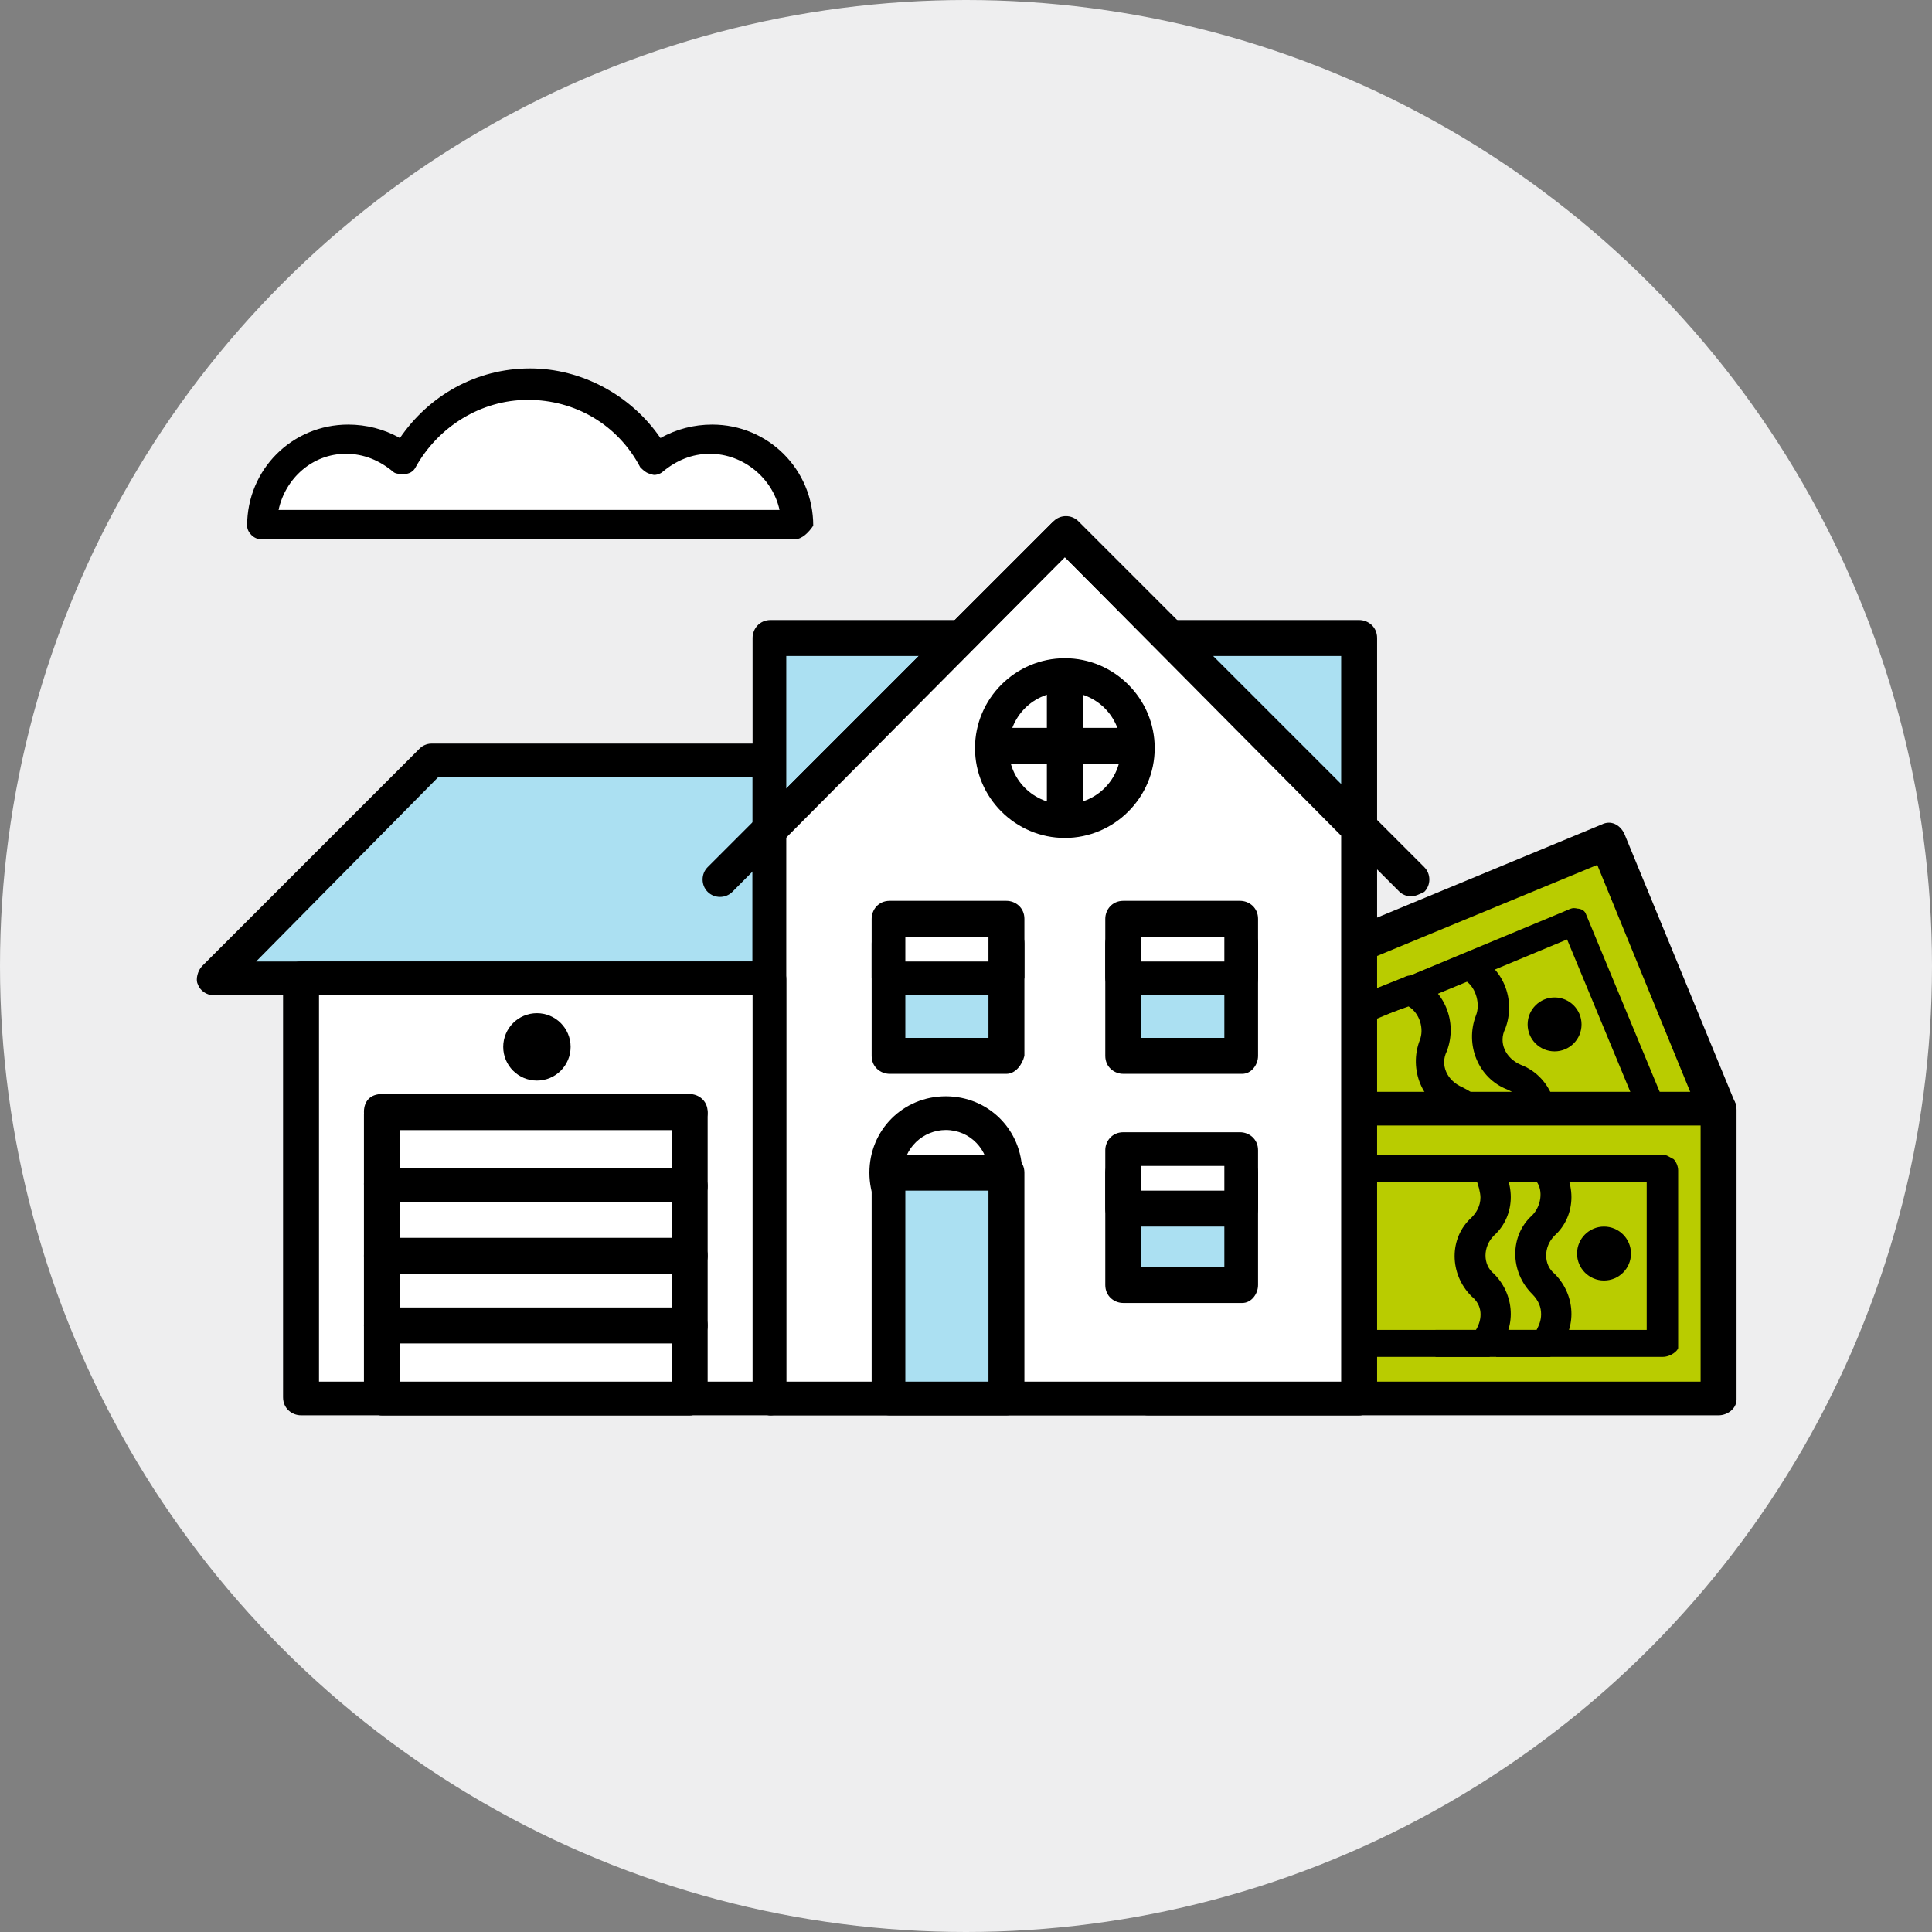 <?xml version="1.0" encoding="utf-8"?>
<!-- Generator: Adobe Illustrator 23.1.0, SVG Export Plug-In . SVG Version: 6.00 Build 0)  -->
<svg version="1.1" id="Layer_1" xmlns="http://www.w3.org/2000/svg" xmlns:xlink="http://www.w3.org/1999/xlink" x="0px" y="0px"
	 viewBox="0 0 86 86" style="enable-background:new 0 0 86 86;" xml:space="preserve">
<rect x="0" y="0" width="86" height="86" fill="#808080" stroke="none"/>
<style type="text/css">
	.st0{display:none;}
	.st1{display:inline;}
	.st2{fill:#AABB38;}
	.st3{fill:none;}
	.st4{fill:#406176;}
	.st5{display:inline;fill:#DC8634;}
	.st6{fill:#88AFC0;}
	.st7{display:inline;fill:#27404E;}
	.st8{fill:#FFFFFF;}
	.st9{fill:#DC8634;}
	.st10{fill:#EEB22C;}
	.st11{fill:#EEEEEF;}
	.st12{fill:#B9CC00;}
	.st13{fill:none;stroke:#000000;stroke-width:1.282;stroke-linecap:round;stroke-linejoin:round;stroke-miterlimit:10;}
	.st14{fill:#ABE0F2;}
</style>
<g id="White_BCK" class="st0">
</g>
<g id="House_copy" class="st0">
	<g class="st1">
		<g>
			<path class="st2" d="M70.4,41.6c-4,0-7.3-3.3-7.3-7.3s3.3-7.3,7.3-7.3s7.3,3.3,7.3,7.3S74.4,41.6,70.4,41.6z M70.4,29.8
				c-2.5,0-4.5,2-4.5,4.5s2,4.5,4.5,4.5s4.5-2,4.5-4.5S72.9,29.8,70.4,29.8z"/>
		</g>
		<g>
			<line class="st3" x1="70.4" y1="29.6" x2="70.4" y2="39.1"/>
			<path class="st2" d="M70.4,40.5c-0.8,0-1.4-0.6-1.4-1.4v-9.6c0-0.8,0.6-1.4,1.4-1.4s1.4,0.6,1.4,1.4v9.6
				C71.8,39.9,71.2,40.5,70.4,40.5z"/>
		</g>
		<g>
			<line class="st3" x1="75.2" y1="34.3" x2="65.6" y2="34.3"/>
			<path class="st2" d="M75.2,35.7h-9.6c-0.8,0-1.4-0.6-1.4-1.4c0-0.8,0.6-1.4,1.4-1.4h9.6c0.8,0,1.4,0.6,1.4,1.4
				C76.6,35.1,76,35.7,75.2,35.7z"/>
		</g>
	</g>
	<g class="st1">
		<path class="st4" d="M99.3,44l-3.7-3.7V25.5c0-0.8-0.6-1.4-1.4-1.4H79.4l-8-8c-0.5-0.5-1.5-0.5-2,0l-8,8H46.6
			c-0.8,0-1.4,0.6-1.4,1.4V34H19.3c-0.4,0-0.7,0.1-1,0.4L0.7,52c-0.4,0.4-0.5,1-0.3,1.5s0.7,0.9,1.3,0.9h5.7v32.5
			c0,0.8,0.6,1.4,1.4,1.4h6.5h24.8h6.5l0,0h9.5h9.5h28.6c0.2,0,0.4,0,0.5-0.1c0.3-0.1,0.5-0.3,0.6-0.5c0.2-0.2,0.2-0.5,0.2-0.8l0,0
			V44.2l1.7,1.7c0.3,0.3,0.6,0.4,1,0.4s0.7-0.1,1-0.4C99.8,45.4,99.8,44.5,99.3,44z M92.8,26.9v10.6L82.2,26.9H92.8z M58.6,26.9
			L48,37.5V26.9H58.6z M19.9,36.8h25.4v3.5L41.5,44c-0.5,0.5-0.5,1.4,0,2c0.5,0.5,1.4,0.5,2,0l1.7-1.7v7.4H8.8H5L19.9,36.8z
			 M10.2,54.4h35v31.1h-3.7V63.9c0-0.8-0.6-1.4-1.4-1.4H15.3c-0.8,0-1.4,0.6-1.4,1.4v21.6h-3.7L10.2,54.4z M16.7,74v-3h22v3H16.7z
			 M16.7,76.8h22v3h-22V76.8z M38.7,65.3v3h-22v-3H38.7z M16.7,85.5v-3h22v3H16.7z M57.5,70h6.7v15.5h-6.7L57.5,70z M92.8,85.5H67
			V68.6l0,0c0-3.4-2.8-6.2-6.2-6.2c-3.4,0-6.2,2.8-6.2,6.2v16.9H48V41.4L70.4,19l22.4,22.4V85.5z"/>
		<path class="st4" d="M75.2,79.2h9.5c0.8,0,1.4-0.6,1.4-1.4v-6.2v-2.9v-1.9c0-0.8-0.6-1.4-1.4-1.4h-9.5c-0.8,0-1.4,0.6-1.4,1.4v1.9
			v2.9v6.2C73.8,78.6,74.4,79.2,75.2,79.2z M76.6,76.4V73h6.7v3.4H76.6z"/>
		<path class="st4" d="M75.2,60.6h9.5c0.8,0,1.4-0.6,1.4-1.4V53v-2.9v-1.9c0-0.8-0.6-1.4-1.4-1.4h-9.5c-0.8,0-1.4,0.6-1.4,1.4v1.9
			V53v6.2C73.8,60,74.4,60.6,75.2,60.6z M76.6,57.8v-3.4h6.7v3.4H76.6z"/>
		<path class="st4" d="M65.6,46.8h-9.5c-0.8,0-1.4,0.6-1.4,1.4v1.9V53v6.2c0,0.8,0.6,1.4,1.4,1.4h9.5c0.8,0,1.4-0.6,1.4-1.4V53v-2.9
			v-1.9C67,47.4,66.4,46.8,65.6,46.8z M57.5,57.8v-3.4h6.7v3.4H57.5z"/>
		<circle class="st4" cx="27.7" cy="58.4" r="2.7"/>
	</g>
</g>
<g id="People_copy" class="st0">
	<path class="st5" d="M90.2,87.9H8.9c-0.6,0-1.1-0.3-1.4-0.8c-0.2-0.5-0.2-1.1,0.2-1.5C14.6,78,31,73.2,49.5,73.2S84.4,78,91.3,85.5
		c0.4,0.4,0.5,1,0.2,1.5C91.3,87.6,90.8,87.9,90.2,87.9z"/>
	<g class="st1">
		<path class="st4" d="M35.6,32.3L35.6,32.3L35.6,32.3L35.6,32.3z"/>
		<path class="st4" d="M66.1,32.3L66.1,32.3L66.1,32.3L66.1,32.3z"/>
		<path class="st4" d="M99.5,45.7c0.5-2.3-0.2-4.5-1.7-6c-0.5-0.7-1.3-1.2-2-1.4l0,0c-0.9-0.4-1.8-0.6-2.8-0.6l0,0
			c-2.5,0-4.9,1.4-6,3.6c-0.7,1.4-0.9,3.1-0.5,4.6l0,0c-0.4,0-0.8,0.1-1.1,0.2l-6.7,2.1l-4.4-12c-0.5-1.3-1.6-2.3-2.9-2.6
			c1.9-1.3,3.2-3.3,3.4-5.7c0.5-4.4-2.8-8.4-7.2-8.8c-0.3,0-0.5,0-0.8,0c-4.1,0-7.6,3.2-8.1,7.3c-0.2,2.4,0.6,4.7,2.1,6.3
			c-1,0.1-2,0.6-2.7,1.4l-7.2,8.2l-7.2-8.2C43,33.3,42,32.9,41,32.7c1.5-1.6,2.4-3.9,2.1-6.3c-0.4-4.1-4-7.3-8.1-7.3l0,0
			c-0.3,0-0.5,0-0.8,0c-2.1,0.2-4.1,1.3-5.4,3c-1.4,1.7-2,3.8-1.8,5.9c0.2,2.4,1.5,4.4,3.4,5.7c-1.1,0.3-2.1,1.1-2.6,2.1l0,0l0,0
			l-6.1,12.6l-6.4-1.8c-0.1,0-0.3-0.1-0.5-0.1c-0.3-0.1-0.7-0.1-1.1-0.1c-0.1,0-0.3,0-0.4,0c0.5-1.5,0.4-3-0.1-4.4
			c-0.6-1.4-1.5-2.6-2.8-3.4c-0.7-0.4-1.4-0.7-2.2-0.8c-1.2-0.2-2.6,0.1-3.7,0.6c-3,1.2-4.6,4.1-4,7.3c0.5,2.4,2,4.2,4.1,5v0.1
			c-0.3,0.4-0.5,0.9-0.6,1.5L1.7,63.5c-0.2,1.1,0.1,2.3,0.8,3.2C3.2,67.5,4.4,68,5.6,68c1.7,0,3.1-1,3.6-2.6l5.5,12
			c0.3,0.6,0.7,1.1,1.2,1.5C12.1,80.8,9,83,6.8,85.5c-0.4,0.5-0.5,1.1-0.2,1.6C6.8,87.6,7.4,88,8,88h83.4c0.6,0,1.1-0.4,1.4-0.9
			c0.2-0.5,0.2-1.2-0.2-1.6c-2.1-2.4-5.1-4.6-8.8-6.5c0.6-0.4,1.1-0.9,1.4-1.6l5.5-12c0.5,1.5,2,2.6,3.6,2.6c1.2,0,2.3-0.5,3.1-1.4
			c0.7-0.9,1-2,0.8-3.2L96,52.2l-0.1-0.4l-0.1-0.2c-0.1-0.3-0.3-0.6-0.5-0.9C97.3,49.9,98.9,48.1,99.5,45.7z M61.4,26.5
			c0.3-2.7,2.6-4.8,5.3-4.8c0.2,0,0.3,0,0.5,0c2.9,0.3,5,2.9,4.7,5.8c-0.3,2.7-2.6,4.8-5.3,4.8c-0.2,0-0.3,0-0.5,0
			c0.4,0,0.8,0.1,0.8,0.1s-0.2,0-0.8-0.1c-0.6-0.1-0.8-0.1-0.8-0.1s0.4,0,0.8,0.1C63.2,32,61.1,29.3,61.4,26.5z M29.8,27.6
			c-0.3-2.9,1.9-5.5,4.7-5.8c0.2,0,0.3,0,0.5,0c2.7,0,5,2.1,5.3,4.8c0.3,2.9-1.8,5.5-4.7,5.8c0.3,0,0.6-0.1,0.7-0.1
			c-0.1,0-0.3,0-0.8,0.1c-0.6,0.1-0.8,0.1-0.8,0.1s0.4,0,0.8-0.1c-0.2,0-0.3,0-0.5,0C32.4,32.3,30.1,30.3,29.8,27.6z M5.4,40.7
			c0.5-0.2,1-0.3,1.4-0.3c1.6,0,3.1,1,3.7,2.5c0.9,2.2-0.5,4.7-2.7,5.3l0,0l0,0c-0.1,0-0.3,0.1-0.4,0.1c0.1,0,0.3-0.1,0.3-0.1
			c-0.3,0.1-0.7,0.1-1,0.1C2.9,48.3,1.4,42.3,5.4,40.7z M7.5,48.3c-0.2,0-0.4,0.1-0.4,0.1S7.2,48.3,7.5,48.3z M27.8,71.5L22.5,60
			l0,0l0,0l-0.2-0.4l-1.6-3.4l1.4,0.4c0.6,0.4,1.4,0.6,2.1,0.6c0.2,0,0.5,0,0.7-0.1c1.3-0.2,2.5-1,3-2.2l0,0l0,0l0,0l0.8-1.7
			l0.1,1.1L30.6,72c0.1,0.8,0.4,1.5,0.8,2.1c-1.3,0.3-2.6,0.5-3.8,0.8c0-0.1,0.1-0.2,0.1-0.3C28.3,73.5,28.2,72.4,27.8,71.5z
			 M48.1,70l-1.7-17l-0.1-0.7L46,49.5l1.5,1.6c0.8,0.9,2,1.4,3.2,1.4c0.1,0,0.1,0,0.2,0c0.1,0,0.1,0,0.2,0c1.2,0,2.4-0.5,3.2-1.4
			l1.5-1.6l-0.3,2.9l-0.1,0.7l-1.7,17c-0.1,0.8,0.1,1.6,0.4,2.3c-1.4-0.1-2.9-0.1-4.3-0.1c-0.6,0-1.3,0-1.9,0
			C48,71.6,48.2,70.8,48.1,70z M72.2,74.9c-0.8-0.2-1.6-0.4-2.5-0.6c0.6-0.7,1.1-1.5,1.2-2.5l1.6-16.1l0.1,0.1
			c0.7,0.8,1.7,1.2,2.8,1.2c0.4,0,0.8-0.1,1.1-0.2l2.6-0.8l-1.6,3.4l-0.2,0.4l0,0l0,0L72,71.3C71.7,72.3,71.4,73.6,72.2,74.9z
			 M11.8,85.1c7.6-5.9,22.1-9.8,37.8-9.8s30.2,3.8,37.8,9.8H11.8z M22.1,76.4C22.1,76.4,22.1,76.3,22.1,76.4c0.1-0.1,0.1-0.1,0.1,0
			H22.1z M77.4,76.5c0.1-0.1,0.2-0.1,0.3-0.2c0,0.1,0,0.2,0.1,0.3C77.7,76.6,77.6,76.5,77.4,76.5z M95.4,64c0.2,0.8-0.5,1.3-1.1,1.3
			c-0.5,0-0.9-0.3-1-0.8l-1.5-7.9l-3.6,7.8l-5.5,12c-0.2,0.4-0.6,0.6-0.9,0.6c-0.7,0-1.4-0.7-1.1-1.5l4.9-10.6l-4-1.9l-4.9,10.6
			c-0.2,0.4-0.6,0.6-1,0.6c-0.1,0-0.3,0-0.4-0.1c-0.4-0.4-0.8-0.8-0.5-1.4l5.3-11.5l0,0l0.2-0.5l4.2-9.1L76,54.2c-0.1,0-0.2,0-0.3,0
			c-0.6,0-1.1-0.5-1.1-1.1c-0.1-0.1-0.2-0.3-0.3-0.5L71,44.1l-1,9.7l-1.8,17.7c-0.1,0.9-0.8,1.3-1.4,1.3c-0.8,0-1.6-0.6-1.5-1.6
			l1.6-15.5l-6-0.6l-1.6,15.5c-0.1,0.9-0.8,1.3-1.4,1.3c-0.8,0-1.6-0.6-1.5-1.6l1.7-17l0,0l0.1-0.7l1.2-11.5l-7.2,8.2
			c-0.3,0.3-0.7,0.5-1.1,0.5c-0.1,0-0.1,0-0.2,0c-0.1,0-0.1,0-0.2,0c-0.4,0-0.8-0.2-1.1-0.5l-7.2-8.2l1.2,11.5l0.1,0.7l0,0l1.7,17
			c0.1,1-0.7,1.6-1.5,1.6c-0.7,0-1.3-0.4-1.4-1.3l-1.6-15.5l-6,0.6l1.6,15.5c0.1,1-0.7,1.6-1.5,1.6c-0.7,0-1.3-0.4-1.4-1.3
			l-1.8-17.7l-1.1-10.9l-5.1,10.5l0,0c-0.1,0.4-0.5,0.7-0.9,0.7c-0.1,0-0.2,0-0.4,0c-0.3,0-0.7-0.1-0.9-0.3l-7.6-2.2l4.1,8.9
			l0.2,0.5l0,0l5.3,11.5c0.2,0.5,0,1.2-0.5,1.4l0,0C24.8,74,24.6,74,24.5,74c-0.4,0-0.8-0.2-1-0.6L18.4,63l-4,1.9l4.9,10.6
			c0.4,0.8-0.3,1.5-1.1,1.5c-0.4,0-0.7-0.2-0.9-0.6l-5.5-12l-3.6-7.8l-1.5,7.9c-0.1,0.6-0.6,0.8-1,0.8c-0.6,0-1.3-0.5-1.1-1.3
			l2.2-11.3C6.7,52.4,7,52.1,7.3,52l6-2.8c0.1-0.1,0.3-0.1,0.4-0.1c0.2,0,0.3,0,0.5,0.1c0.1,0,0.2,0,0.3,0l8.7,2.5L30.3,37
			c0.2-0.4,0.7-0.7,1.2-0.8l6.6-0.7l2.3-0.2h0.1c0.4,0,0.8,0.2,1.1,0.5l9.3,10.5l9.3-10.5c0.3-0.3,0.7-0.5,1.1-0.5h0.1l2.3,0.2
			l6.6,0.7c0.5,0.1,1,0.4,1.2,1l5.3,14.5l9.3-2.9c0.1,0,0.2,0,0.3,0c0.2,0,0.5,0.1,0.7,0.2l1.6,1.2l3.9,1.8c0.3,0.1,0.5,0.4,0.6,0.7
			v0.1L95.4,64z M93,48.3c-0.4,0-0.8-0.1-1.2-0.2c-2.3-0.7-3.5-3.4-2.4-5.6c0.7-1.3,2.1-2.1,3.5-2.1c0.5,0,1.1,0.1,1.6,0.4l0,0
			l0.8,0.4c0,0-0.2-0.1-0.8-0.4C98.5,42.6,96.8,48.3,93,48.3z"/>
		<path class="st4" d="M7.8,48.2L7.8,48.2L7.8,48.2L7.8,48.2z"/>
	</g>
</g>
<g id="Umbrella_copy" class="st0">
	<g class="st1">
		<g>
			<line class="st3" x1="52.9" y1="22.9" x2="52.9" y2="74.4"/>
			<path class="st4" d="M52.9,75.8c-0.8,0-1.5-0.7-1.5-1.5V22.9c0-0.8,0.7-1.5,1.5-1.5s1.5,0.7,1.5,1.5v51.5
				C54.4,75.2,53.8,75.8,52.9,75.8z"/>
		</g>
		<g>
			<g>
				<path class="st4" d="M91.3,60.2c-1.8-19.6-18.6-35-38.4-35c-8.5,0-16.5,2.9-22.9,7.7c0.8,0.6,1.4,1.6,1.4,2.7
					c6-4.6,13.5-7.4,21.6-7.4c17.7,0,32.8,13.3,35.2,30.6c-4.8-0.6-9.5,0.5-13.4,3c-3.3-2-7-3.1-10.9-3.1s-7.6,1.1-10.9,3.1
					c-3.3-2-7-3.1-10.9-3.1s-7.6,1.1-10.9,3.1c-4-2.5-8.6-3.6-13.4-3c0.7-5.2,2.6-10.1,5.4-14.3c-0.4,0.1-0.8,0.3-1.2,0.4
					c-0.9,0.2-1.7,0.1-2.3-0.3c-2.8,4.8-4.5,10.1-5,15.9c0,0.5,0.1,0.9,0.5,1.2s0.8,0.4,1.3,0.3c5-1.1,9.9-0.1,14,2.7
					c0.5,0.3,1.2,0.3,1.7,0c3-2.1,6.4-3.1,10.1-3.1c3.6,0,7.1,1.1,10.1,3.1c0.3,0.2,0.5,0.3,0.8,0.3s0.6-0.1,0.8-0.3
					c3-2.1,6.4-3.1,10.1-3.1c3.6,0,7.1,1.1,10.1,3.1c0.5,0.3,1.2,0.3,1.7,0c4-2.8,8.9-3.8,14-2.7c0.1,0,0.2,0,0.3,0l0,0
					c0.8,0,1.5-0.7,1.5-1.5C91.4,60.5,91.3,60.3,91.3,60.2z"/>
			</g>
		</g>
		<g>
			<g>
				<path class="st4" d="M74.5,63.2c-0.7,0-1.2-0.5-1.2-1.2C72.4,42.9,63.5,27.9,53,27.9S33.6,42.9,32.7,62c0,0.7-0.6,1.2-1.3,1.2
					s-1.2-0.6-1.2-1.3c1-20.8,10.8-36.4,22.7-36.4c12,0,21.8,15.7,22.7,36.4C75.7,62.6,75.2,63.1,74.5,63.2L74.5,63.2z"/>
			</g>
			<g>
				<path class="st4" d="M52.9,64.7c-0.7,0-1.2-0.6-1.2-1.2V26.7c0-0.7,0.6-1.2,1.2-1.2c0.7,0,1.2,0.6,1.2,1.2v36.8
					C54.2,64.2,53.6,64.7,52.9,64.7z"/>
			</g>
		</g>
		<g>
			<path class="st4" d="M48.1,99c-3.5,0-6.4-2.9-6.4-6.4c0-0.8,0.7-1.5,1.5-1.5s1.5,0.7,1.5,1.5c0,1.9,1.5,3.4,3.4,3.4
				s3.4-1.5,3.4-3.4V74.4c0-0.8,0.7-1.5,1.5-1.5s1.5,0.7,1.5,1.5v18.3C54.4,96.1,51.6,99,48.1,99z"/>
		</g>
	</g>
	<g class="st1">
		<path class="st6" d="M21.2,45.8c-5.9,0-10.7-4.8-10.7-10.7c0-5.3,8.5-22.4,9.4-24.3L21.2,8l1.3,2.6c1,1.9,9.4,19,9.4,24.3
			C32,40.9,27.1,45.8,21.2,45.8z M21.2,14.7c-3,6.2-7.8,17-7.8,20.3c0,4.3,3.5,7.8,7.8,7.8S29,39.3,29,35
			C29,31.7,24.2,20.9,21.2,14.7z"/>
		<path class="st6" d="M36,24.1c-3.7,0-6.8-3-6.8-6.8c0-3.1,4.5-12.3,5.4-14.1L36,0.5l1.3,2.6c0.9,1.8,5.4,11,5.4,14.1
			C42.8,21,39.8,24.1,36,24.1z M36,7.2c-1.9,4-3.8,8.7-3.8,10.1c0,2.1,1.7,3.8,3.8,3.8s3.8-1.7,3.8-3.8C39.8,15.9,37.9,11.2,36,7.2z
			"/>
	</g>
</g>
<g id="Chair_copy" class="st0">
	<g class="st1">
		<g>
			<path class="st4" d="M14.7,38.2c-0.1,0-0.1,0-0.2,0c-0.9-0.1-1.5-0.9-1.4-1.8C15.6,17.8,31.5,3.8,50.3,3.8
				c18.6,0,34.6,13.9,37.1,32.3c0.1,0.9-0.5,1.7-1.3,1.8c-0.9,0.1-1.7-0.5-1.8-1.3C82,19.7,67.4,6.9,50.3,6.9
				c-17.2,0-31.9,12.9-34.1,29.9C16.2,37.6,15.5,38.2,14.7,38.2z"/>
		</g>
		<g>
			<path class="st4" d="M13.8,64.5c-7.2,0-13-5.8-13-13s5.8-13,13-13s13,5.8,13,13c0,2.5,0,6.3-0.3,10.5c-0.1,0.9-0.8,1.5-1.7,1.5
				c-0.9-0.1-1.5-0.8-1.5-1.7c0.3-4.1,0.3-7.9,0.3-10.3c0-5.4-4.4-9.9-9.9-9.9c-5.4,0-9.9,4.4-9.9,9.9c0,5.4,4.4,9.9,9.9,9.9
				c0.6,0,1.3-0.1,1.9-0.2c0.9-0.2,1.7,0.4,1.8,1.2c0.2,0.9-0.4,1.7-1.2,1.8C15.5,64.4,14.6,64.5,13.8,64.5z"/>
		</g>
		<g>
			<path class="st4" d="M86.5,64.5c-0.8,0-1.7-0.1-2.5-0.2c-0.9-0.2-1.4-1-1.2-1.8c0.2-0.9,1-1.4,1.8-1.2c0.6,0.1,1.3,0.2,1.9,0.2
				c5.4,0,9.9-4.4,9.9-9.9c0-5.4-4.4-9.9-9.9-9.9c-5.4,0-9.9,4.4-9.9,9.9c0,2.4,0,6.2,0.3,10.3c0.1,0.9-0.6,1.6-1.5,1.7
				c-0.9,0.1-1.6-0.6-1.7-1.5c-0.3-4.2-0.3-8-0.3-10.5c0-7.2,5.8-13,13-13s13,5.8,13,13C99.5,58.6,93.7,64.5,86.5,64.5z"/>
		</g>
		<g>
			<path class="st4" d="M75.4,83.5H25.1c-6.8,0-12.3-5.5-12.3-12.2c0-0.8,0-1.8-0.1-3c0-1.5-0.1-3.1-0.1-4.9c0-0.9,0.7-1.6,1.6-1.6
				l0,0c0.9,0,1.6,0.7,1.6,1.6c0,1.7,0,3.4,0.1,4.8c0,1.2,0.1,2.2,0.1,3c0,5,4.1,9.1,9.1,9.1h50.2c5,0,9.1-4.1,9.1-9.1
				c0-1.5,0-4.2-0.1-7.4c0-0.9,0.6-1.6,1.5-1.6s1.6,0.6,1.6,1.5c0.1,3.2,0.1,6,0.1,7.5C87.6,78,82.1,83.5,75.4,83.5z"/>
		</g>
		<g>
			<path class="st4" d="M31.4,65.6c-0.6,0-1.1-0.3-1.4-0.9c-0.4-0.8-0.1-1.7,0.7-2.1c7.7-3.9,33.8-3.3,39.4,0.1
				c0.7,0.5,1,1.4,0.5,2.2c-0.5,0.7-1.4,1-2.2,0.5c-2.1-1.3-9.2-2.3-17.3-2.3c-8.7-0.1-16,0.8-19,2.4C31.9,65.5,31.6,65.6,31.4,65.6
				z"/>
		</g>
		<g>
			<g>
				<path class="st4" d="M33.1,88.5h-9.4c-2.6,0-4.8-2.1-4.8-4.8c0-0.8,0.2-1.5,0.5-2.2c0.4-0.8,1.3-1.1,2.1-0.7
					c0.8,0.4,1.1,1.3,0.7,2.1c-0.1,0.2-0.2,0.5-0.2,0.7c0,0.9,0.7,1.6,1.6,1.6H33c0.9,0,1.6-0.7,1.6-1.6c0-0.2,0-0.4-0.1-0.6
					c-0.3-0.8,0-1.7,0.8-2.1c0.8-0.3,1.7,0,2.1,0.8c0.2,0.6,0.4,1.2,0.4,1.8C37.9,86.3,35.7,88.5,33.1,88.5z"/>
			</g>
			<g>
				<path class="st4" d="M76.6,88.5h-9.4c-2.6,0-4.8-2.1-4.8-4.8c0-0.8,0.2-1.5,0.5-2.2c0.4-0.8,1.3-1.1,2.1-0.7s1.1,1.3,0.7,2.1
					c-0.1,0.2-0.2,0.5-0.2,0.7c0,0.9,0.7,1.6,1.6,1.6h9.4c0.9,0,1.6-0.7,1.6-1.6c0-0.2,0-0.4-0.1-0.6c-0.3-0.8,0-1.7,0.8-2.1
					c0.8-0.3,1.7,0,2.1,0.8c0.2,0.6,0.4,1.2,0.4,1.8C81.4,86.3,79.2,88.5,76.6,88.5z"/>
			</g>
		</g>
	</g>
	<g class="st1">
		<g>
			<path class="st2" d="M52.8,42.6h-8.1c-0.8,0-1.5-0.7-1.5-1.5s0.7-1.5,1.5-1.5h8.1c1.3,0,2.3-1,2.3-2.3s-1-2.3-2.3-2.3h-5.3
				c-2.9,0-5.3-2.4-5.3-5.3s2.4-5.3,5.3-5.3h8.1c0.8,0,1.5,0.7,1.5,1.5s-0.7,1.5-1.5,1.5h-8.1c-1.3,0-2.3,1-2.3,2.3s1,2.3,2.3,2.3
				h5.3c2.9,0,5.3,2.4,5.3,5.3C58.1,40.2,55.7,42.6,52.8,42.6z"/>
		</g>
		<g>
			<path class="st2" d="M50.6,27.3c-0.8,0-1.5-0.7-1.5-1.5V22c0-0.8,0.7-1.5,1.5-1.5s1.5,0.7,1.5,1.5v3.8
				C52.1,26.7,51.4,27.3,50.6,27.3z"/>
		</g>
		<g>
			<path class="st2" d="M50.6,46.4c-0.8,0-1.5-0.7-1.5-1.5v-3.8c0-0.8,0.7-1.5,1.5-1.5s1.5,0.7,1.5,1.5v3.8
				C52.1,45.7,51.4,46.4,50.6,46.4z"/>
		</g>
	</g>
</g>
<g id="Blue_BCK" class="st0">
	<rect y="0.2" class="st7" width="99.9" height="99.7"/>
</g>
<g id="House" class="st0">
	<g class="st1">
		<g>
			<path class="st8" d="M46.6,54.4H1.7c-0.6,0-1.1-0.3-1.3-0.9C0.1,53,0.3,52.4,0.7,52l17.6-17.6c0.3-0.3,0.6-0.4,1-0.4h27.3
				c0.8,0,1.4,0.6,1.4,1.4V53C48,53.8,47.4,54.4,46.6,54.4z M5,51.6h40.2V36.8H19.9L5,51.6z"/>
		</g>
		<g>
			<path class="st8" d="M94.2,24.1H78.9c0.4,0.8,0.5,1.9,0.2,2.8h13.8v58.6H48V26.9h12.8c-0.1-1,0.4-1.9,1.6-2.5
				c0.2-0.1,0.4-0.2,0.6-0.3H46.6c-0.8,0-1.4,0.6-1.4,1.4v61.4c0,0.8,0.6,1.4,1.4,1.4h47.6c0.8,0,1.4-0.6,1.4-1.4V25.5
				C95.6,24.7,95,24.1,94.2,24.1z"/>
		</g>
		<g>
			<path class="st8" d="M94.2,88.3H46.6c-0.8,0-1.4-0.6-1.4-1.4V40.8c0-0.4,0.1-0.7,0.4-1L69.4,16c0.5-0.5,1.5-0.5,2,0l23.8,23.8
				c0.3,0.3,0.4,0.6,0.4,1v46.1C95.6,87.7,95,88.3,94.2,88.3z M48,85.5h44.8V41.4L70.4,19L48,41.4V85.5z"/>
		</g>
		<g>
			<path class="st8" d="M46.6,88.3H8.8c-0.8,0-1.4-0.6-1.4-1.4V53c0-0.8,0.6-1.4,1.4-1.4h37.8c0.8,0,1.4,0.6,1.4,1.4v33.9
				C48,87.7,47.4,88.3,46.6,88.3z M10.2,85.5h35V54.4h-35L10.2,85.5z"/>
		</g>
		<g>
			<path class="st8" d="M40.1,88.3H15.3c-0.8,0-1.4-0.6-1.4-1.4v-23c0-0.8,0.6-1.4,1.4-1.4h24.8c0.8,0,1.4,0.6,1.4,1.4v23
				C41.5,87.7,40.9,88.3,40.1,88.3z M16.7,85.5h22V65.3h-22V85.5z"/>
		</g>
		<g>
			<line class="st3" x1="15.3" y1="63.9" x2="40.1" y2="63.9"/>
			<path class="st8" d="M40.1,65.3H15.3c-0.8,0-1.4-0.6-1.4-1.4s0.6-1.4,1.4-1.4h24.8c0.8,0,1.4,0.6,1.4,1.4S40.9,65.3,40.1,65.3z"
				/>
		</g>
		<g>
			<line class="st3" x1="15.3" y1="69.6" x2="40.1" y2="69.6"/>
			<path class="st8" d="M40.1,71H15.3c-0.8,0-1.4-0.6-1.4-1.4s0.6-1.4,1.4-1.4h24.8c0.8,0,1.4,0.6,1.4,1.4S40.9,71,40.1,71z"/>
		</g>
		<g>
			<line class="st3" x1="15.3" y1="75.4" x2="40.1" y2="75.4"/>
			<path class="st8" d="M40.1,76.8H15.3c-0.8,0-1.4-0.6-1.4-1.4s0.6-1.4,1.4-1.4h24.8c0.8,0,1.4,0.6,1.4,1.4S40.9,76.8,40.1,76.8z"
				/>
		</g>
		<g>
			<line class="st3" x1="15.3" y1="81.2" x2="40.1" y2="81.2"/>
			<path class="st8" d="M40.1,82.6H15.3c-0.8,0-1.4-0.6-1.4-1.4s0.6-1.4,1.4-1.4h24.8c0.8,0,1.4,0.6,1.4,1.4S40.9,82.6,40.1,82.6z"
				/>
		</g>
		<g>
			<path class="st8" d="M98.3,46.3c-0.4,0-0.7-0.1-1-0.4L70.4,19L43.5,45.9c-0.5,0.5-1.4,0.5-2,0c-0.5-0.5-0.5-1.4,0-2L69.4,16
				c0.5-0.5,1.5-0.5,2,0l27.9,28c0.5,0.5,0.5,1.4,0,2C99,46.2,98.7,46.3,98.3,46.3z"/>
		</g>
		<g>
			<path class="st8" d="M84.7,79.2h-9.5c-0.8,0-1.4-0.6-1.4-1.4v-9.1c0-0.8,0.6-1.4,1.4-1.4h9.5c0.8,0,1.4,0.6,1.4,1.4v9.1
				C86.1,78.6,85.5,79.2,84.7,79.2z M76.6,76.4h6.7V70h-6.7V76.4z"/>
		</g>
		<g>
			<path class="st8" d="M84.7,60.6h-9.5c-0.8,0-1.4-0.6-1.4-1.4v-9.1c0-0.8,0.6-1.4,1.4-1.4h9.5c0.8,0,1.4,0.6,1.4,1.4v9.1
				C86.1,60,85.5,60.6,84.7,60.6z M76.6,57.8h6.7v-6.3h-6.7V57.8z"/>
		</g>
		<g>
			<path class="st8" d="M65.6,60.6h-9.5c-0.8,0-1.4-0.6-1.4-1.4v-9.1c0-0.8,0.6-1.4,1.4-1.4h9.5c0.8,0,1.4,0.6,1.4,1.4v9.1
				C67,60,66.4,60.6,65.6,60.6z M57.5,57.8h6.7v-6.3h-6.7L57.5,57.8z"/>
		</g>
		<g>
			<rect x="56.1" y="48.2" class="st8" width="9.5" height="4.8"/>
			<path class="st8" d="M65.6,54.4h-9.5c-0.8,0-1.4-0.6-1.4-1.4v-4.8c0-0.8,0.6-1.4,1.4-1.4h9.5c0.8,0,1.4,0.6,1.4,1.4V53
				C67,53.8,66.4,54.4,65.6,54.4z M57.5,51.6h6.7v-2h-6.7L57.5,51.6z"/>
		</g>
		<g>
			<rect x="75.2" y="48.2" class="st8" width="9.5" height="4.8"/>
			<path class="st8" d="M84.7,54.4h-9.5c-0.8,0-1.4-0.6-1.4-1.4v-4.8c0-0.8,0.6-1.4,1.4-1.4h9.5c0.8,0,1.4,0.6,1.4,1.4V53
				C86.1,53.8,85.5,54.4,84.7,54.4z M76.6,51.6h6.7v-2h-6.7V51.6z"/>
		</g>
		<g>
			<rect x="75.2" y="66.8" class="st8" width="9.5" height="4.8"/>
			<path class="st8" d="M84.7,73h-9.5c-0.8,0-1.4-0.6-1.4-1.4v-4.8c0-0.8,0.6-1.4,1.4-1.4h9.5c0.8,0,1.4,0.6,1.4,1.4v4.8
				C86.1,72.3,85.5,73,84.7,73z M76.6,70.2h6.7v-2h-6.7V70.2z"/>
		</g>
		<g>
			<g>
				<path class="st2" d="M70.4,41.6c-4,0-7.3-3.3-7.3-7.3s3.3-7.3,7.3-7.3s7.3,3.3,7.3,7.3S74.4,41.6,70.4,41.6z M70.4,29.8
					c-2.5,0-4.5,2-4.5,4.5s2,4.5,4.5,4.5s4.5-2,4.5-4.5S72.9,29.8,70.4,29.8z"/>
			</g>
			<g>
				<line class="st3" x1="70.4" y1="29.6" x2="70.4" y2="39.1"/>
				<path class="st2" d="M70.4,40.5c-0.8,0-1.4-0.6-1.4-1.4v-9.6c0-0.8,0.6-1.4,1.4-1.4s1.4,0.6,1.4,1.4v9.6
					C71.8,39.9,71.2,40.5,70.4,40.5z"/>
			</g>
			<g>
				<line class="st3" x1="75.2" y1="34.3" x2="65.6" y2="34.3"/>
				<path class="st2" d="M75.2,35.7h-9.6c-0.8,0-1.4-0.6-1.4-1.4c0-0.8,0.6-1.4,1.4-1.4h9.6c0.8,0,1.4,0.6,1.4,1.4
					C76.6,35.1,76,35.7,75.2,35.7z"/>
			</g>
		</g>
		<g>
			<path class="st8" d="M65.6,69.3c0-0.2,0.1-0.4,0.1-0.6c0-2.6-2.1-4.8-4.8-4.8c-2.6,0-4.8,2.1-4.8,4.8c0,0.2,0,0.4,0.1,0.7
				C59.3,69,62.5,69.2,65.6,69.3z"/>
			<path class="st8" d="M57.6,69.2c0-0.2-0.1-0.4-0.1-0.6c0-1.9,1.5-3.4,3.4-3.4s3.4,1.5,3.4,3.4c0,0.2,0,0.4-0.1,0.6
				c0.9,0,1.9,0.1,2.8,0.1c0-0.2,0-0.4,0-0.6c0-3.4-2.8-6.2-6.2-6.2c-3.4,0-6.2,2.8-6.2,6.2c0,0.3,0,0.5,0.1,0.8
				C55.7,69.3,56.6,69.2,57.6,69.2z"/>
		</g>
		<g>
			<path class="st8" d="M65.6,88.3h-9.5c-0.8,0-1.4-0.6-1.4-1.4V68.6c0-0.8,0.6-1.4,1.4-1.4h9.5c0.8,0,1.4,0.6,1.4,1.4v18.3
				C67,87.7,66.4,88.3,65.6,88.3z M57.5,85.5h6.7V70h-6.7L57.5,85.5z"/>
		</g>
		<g>
			<circle class="st8" cx="27.7" cy="58.4" r="2.7"/>
		</g>
	</g>
</g>
<g id="People" class="st0">
	<g class="st1">
		<path class="st9" d="M90.2,87.9H8.9c-0.6,0-1.1-0.3-1.4-0.8c-0.2-0.5-0.2-1.1,0.2-1.5C14.6,78,31,73.2,49.5,73.2
			S84.4,78,91.3,85.5c0.4,0.4,0.5,1,0.2,1.5C91.3,87.6,90.8,87.9,90.2,87.9z"/>
		<g>
			<g>
				<path class="st8" d="M91.4,88.1H7.9c-0.6,0-1.1-0.4-1.4-0.9c-0.2-0.5-0.2-1.2,0.2-1.6c7.1-8.1,23.9-13.4,42.9-13.4
					s35.8,5.3,42.9,13.4c0.4,0.5,0.5,1.1,0.2,1.6C92.5,87.8,92,88.1,91.4,88.1z M11.8,85.1h75.7c-7.6-5.9-22.1-9.8-37.8-9.8
					S19.5,79.1,11.8,85.1z"/>
			</g>
		</g>
		<g>
			<path class="st8" d="M35,21.7c2.7,0,5,2.1,5.3,4.8c0.3,2.9-1.8,5.5-4.7,5.8c0,0,0,0-0.1,0c-0.2,0-0.3,0-0.5,0
				c-2.7,0-5-2.1-5.3-4.8c-0.3-2.9,1.9-5.5,4.7-5.8C34.7,21.8,34.9,21.7,35,21.7 M36.4,32.2c0,0-0.2,0-0.8,0.1l0,0
				C36,32.3,36.4,32.2,36.4,32.2 M35.6,32.3c-0.6,0.1-0.8,0.1-0.8,0.1S35.2,32.3,35.6,32.3L35.6,32.3 M35,19L35,19
				c-0.3,0-0.5,0-0.8,0c-2.1,0.2-4.1,1.3-5.4,3c-1.4,1.7-2,3.8-1.8,5.9c0.3,2.9,2.2,5.3,4.7,6.5v0.2l2.5,0.5c0.2,0,0.3,0.1,0.5,0.1
				s0.5,0,1.2-0.1l0,0l0,0l0.6-0.1c0.5-0.1,0.9-0.2,1.3-0.4c3.4-1.2,5.7-4.7,5.3-8.4C42.7,22.1,39.1,19,35,19L35,19z"/>
			<path class="st8" d="M66.7,21.7c0.2,0,0.3,0,0.5,0c2.9,0.3,5,2.9,4.7,5.8c-0.3,2.7-2.6,4.8-5.3,4.8c-0.2,0-0.3,0-0.5,0
				c0,0,0,0-0.1,0c-2.8-0.3-5-2.9-4.7-5.8C61.7,23.8,64,21.7,66.7,21.7 M65.3,32.2c0,0,0.4,0,0.8,0.1l0,0
				C65.5,32.2,65.3,32.2,65.3,32.2 M66.1,32.3L66.1,32.3c0.4,0,0.8,0.1,0.8,0.1C67,32.4,66.7,32.4,66.1,32.3 M66.7,19
				c-4.1,0-7.6,3.2-8.1,7.3c-0.4,3.8,1.9,7.2,5.3,8.4c0.3,0.2,0.8,0.3,1.3,0.4h0.7l0,0h-0.2l0,0l0,0l0,0H66l0,0c1,0.1,0.8,0,1,0h2.7
				v-0.6c2.7-1.1,4.7-3.6,5.1-6.6c0.5-4.4-2.8-8.4-7.2-8.8C67.2,18.9,66.9,19,66.7,19L66.7,19z"/>
			<path class="st8" d="M93,40.4c0.5,0,1.1,0.1,1.6,0.4c3.9,1.8,2.2,7.5-1.6,7.5c-0.4,0-0.8-0.1-1.2-0.2c-2.3-0.7-3.5-3.4-2.4-5.6
				C90.2,41.2,91.6,40.4,93,40.4 M94.6,40.8l0.8,0.4C95.4,41.2,95.2,41.1,94.6,40.8L94.6,40.8 M93,37.6L93,37.6
				c-2.5,0-4.9,1.4-6,3.6c-0.9,1.8-1,3.9-0.2,5.7c0.8,1.9,2.4,3.3,4.3,3.8c0.6,0.2,1.3,0.3,1.9,0.3c3.1,0,5.7-2.2,6.4-5.4
				c0.5-2.3-0.2-4.5-1.7-6c-0.5-0.7-1.3-1.2-2-1.4l0,0C94.9,37.8,94,37.6,93,37.6L93,37.6z"/>
			<path class="st8" d="M40.4,35.3c0.4,0,0.8,0.2,1.1,0.5l9.3,10.5l9.3-10.5c0.3-0.3,0.7-0.5,1.1-0.5h0.1l2.3,0.2l6.6,0.7
				c0.5,0.1,1,0.4,1.2,1l5.3,14.5l9.3-2.9c0.1,0,0.2,0,0.3,0c0.2,0,0.5,0.1,0.7,0.2l1.6,1.2l3.9,1.8c0.3,0.1,0.5,0.4,0.6,0.7v0.1
				L95.4,64c0.2,0.8-0.5,1.3-1.1,1.3c-0.5,0-0.9-0.3-1-0.8l-1.5-7.9l-3.6,7.8l-5.5,12c-0.2,0.4-0.6,0.6-0.9,0.6
				c-0.7,0-1.4-0.7-1.1-1.5l4.9-10.6l-4-1.9l-4.9,10.6c-0.2,0.4-0.6,0.6-1,0.6c-0.1,0-0.3,0-0.4-0.1c-0.4-0.4-0.8-0.8-0.5-1.4
				l5.3-11.5l0,0l0.2-0.5l4.2-9.1L76,54.2c-0.1,0-0.2,0-0.3,0c-0.6,0-1.1-0.5-1.1-1.1c-0.1-0.1-0.2-0.3-0.3-0.5L71,44.1l-1,9.7
				l-1.8,17.7c-0.1,0.9-0.8,1.3-1.4,1.3c-0.8,0-1.6-0.6-1.5-1.6l1.6-15.5l-6-0.6l-1.6,15.5c-0.1,0.9-0.8,1.3-1.4,1.3
				c-0.8,0-1.6-0.6-1.5-1.6l1.7-17l0,0l0.1-0.7l1.2-11.5l-7.2,8.2c-0.3,0.3-0.7,0.5-1.1,0.5c-0.1,0-0.1,0-0.2,0c-0.1,0-0.1,0-0.2,0
				c-0.4,0-0.8-0.2-1.1-0.5l-7.2-8.2l1.2,11.5l0.1,0.7l0,0l1.7,17c0.1,1-0.7,1.6-1.5,1.6c-0.7,0-1.3-0.4-1.4-1.3l-1.6-15.5l-6,0.6
				l1.6,15.5c0.1,1-0.7,1.6-1.5,1.6c-0.7,0-1.3-0.4-1.4-1.3l-1.8-17.7l-1.1-10.9l-5.1,10.5l0,0c-0.1,0.4-0.5,0.7-0.9,0.7
				c-0.1,0-0.2,0-0.4,0c-0.3,0-0.7-0.1-0.9-0.3l-7.6-2.2l4.1,8.9l0.2,0.5l0,0l5.3,11.5c0.2,0.5,0,1.2-0.5,1.4l0,0
				C24.8,74,24.6,74,24.5,74c-0.4,0-0.8-0.2-1-0.6L18.4,63l-4,1.9l4.9,10.6c0.4,0.8-0.3,1.5-1.1,1.5c-0.4,0-0.7-0.2-0.9-0.6l-5.5-12
				l-3.6-7.8l-1.5,7.9c-0.1,0.6-0.6,0.8-1,0.8c-0.6,0-1.3-0.5-1.1-1.3l2.2-11.3C6.7,52.4,7,52.1,7.3,52l6-2.8
				c0.1-0.1,0.3-0.1,0.4-0.1c0.2,0,0.3,0,0.5,0.1c0.1,0,0.2,0,0.3,0l8.7,2.5L30.3,37c0.2-0.4,0.7-0.7,1.2-0.8l6.6-0.7L40.4,35.3
				C40.3,35.3,40.4,35.3,40.4,35.3 M40.4,32.5c-0.1,0-0.3,0-0.4,0l-2.3,0.2l-6.6,0.7c-1.5,0.2-2.7,1-3.3,2.3l0,0l0,0l-6.1,12.6
				l-6.4-1.8c-0.1,0-0.3-0.1-0.5-0.1c-0.3-0.1-0.7-0.1-1.1-0.1c-0.6,0-1.1,0.1-1.6,0.4l-6,2.8c-1.1,0.5-2,1.6-2.2,2.8L1.7,63.5
				c-0.2,1.1,0.1,2.3,0.8,3.2C3.2,67.5,4.4,68,5.6,68c1.7,0,3.1-1,3.6-2.6l5.5,12c0.6,1.4,2,2.2,3.5,2.2c1.3,0,2.6-0.7,3.4-1.8
				c0.3-0.5,0.5-1,0.6-1.6c0.6,0.4,1.4,0.7,2.2,0.7c0.6,0,1.1-0.1,1.6-0.4c0.9-0.4,1.6-1.2,2-2.2s0.3-2-0.1-3l-5.3-11.5l0,0l0,0
				l-0.2-0.4L20.8,56l1.4,0.4c0.6,0.4,1.4,0.6,2.1,0.6c0.2,0,0.5,0,0.7-0.1c1.3-0.2,2.5-1,3-2.2l0,0l0,0l0,0l0.8-1.7l0.1,1.1
				l1.8,17.7c0.2,2.2,2,3.8,4.2,3.8c1.2,0,2.4-0.5,3.2-1.4s1.2-2,1-3.2l-1.3-12.8h0.4L39.5,71c0.2,2.2,2,3.8,4.2,3.8
				c1.2,0,2.4-0.5,3.2-1.4s1.2-2,1-3.2l-1.7-17l-0.1-0.7l-0.1-3l1.5,1.6c0.8,0.9,2,1.4,3.2,1.4c0.1,0,0.1,0,0.2,0c0.1,0,0.1,0,0.2,0
				c1.2,0,2.4-0.5,3.2-1.4l1.5-1.6l-0.3,2.9l-0.1,0.7l-1.7,17c-0.1,1.2,0.2,2.4,1,3.2c0.8,0.9,2,1.4,3.2,1.4c2.2,0,4-1.6,4.2-3.8
				l1.3-12.8h0.4L62.5,71c-0.1,1.2,0.2,2.4,1,3.2c0.8,0.9,2,1.4,3.2,1.4c2.2,0,4-1.6,4.2-3.8l1.6-16.1l0.1,0.1
				c0.7,0.8,1.7,1.2,2.8,1.2c0.4,0,0.8-0.1,1.1-0.2l2.6-0.8l-1.6,3.4l-0.2,0.4l0,0l0,0L72,71.3c-0.5,1.1-0.7,2.8,1,4.5l0.1,0.1
				l0.4,0.4l0.4,0.2c0.5,0.2,1,0.4,1.6,0.4c0.8,0,1.6-0.2,2.2-0.7c0.1,0.6,0.3,1.1,0.6,1.6c0.7,1.1,2,1.8,3.4,1.8
				c1.5,0,2.8-0.9,3.5-2.2l5.5-12c0.5,1.5,2,2.6,3.6,2.6c1.2,0,2.3-0.5,3.1-1.4c0.7-0.9,1-2,0.8-3.2L96,52.2l-0.1-0.4l-0.1-0.2
				c-0.4-0.9-1.1-1.8-2-2.2l-3.7-1.7l-1.4-1c-0.7-0.5-1.5-0.8-2.3-0.8c-0.4,0-0.8,0.1-1.1,0.2l-6.7,2.1l-4.4-12
				c-0.6-1.5-1.9-2.6-3.6-2.8L64,32.7l-2.3-0.2c-0.1,0-0.3,0-0.4,0c-1.2,0-2.4,0.5-3.2,1.4l-7.2,8.2l-7.2-8.2
				C42.8,33,41.6,32.5,40.4,32.5L40.4,32.5z"/>
			<path class="st8" d="M6.9,40.4c1.6,0,3.1,1,3.7,2.5c0.9,2.2-0.5,4.7-2.7,5.3l0,0c-0.3,0.1-0.7,0.1-1,0.1c-3.9,0-5.4-6-1.4-7.6
				C5.9,40.5,6.4,40.4,6.9,40.4 M7.8,48.2L7.8,48.2L7.8,48.2L7.8,48.2 M7.8,48.2c-0.1,0-0.3,0.1-0.4,0.1C7.6,48.2,7.8,48.2,7.8,48.2
				L7.8,48.2 M7.5,48.3L7.5,48.3L7.5,48.3 M7.5,48.3L7.5,48.3L7.5,48.3 M7.5,48.3c-0.2,0-0.4,0.1-0.4,0.1S7.2,48.3,7.5,48.3
				 M4.4,38.3c-3,1.2-4.6,4.1-4,7.3c0.5,2.4,2,4.2,4.1,5L4.6,51h2.5c0.3,0,0.4,0.1,1-0.1V51H7.9H8l0,0h0.5c1.9-1,3.5-1.8,4.4-3.5
				s1.1-3.8,0.4-5.6c-0.6-1.4-1.5-2.6-2.8-3.4c-0.7-0.4-1.4-0.7-2.2-0.8C7,37.5,5.6,37.8,4.4,38.3z"/>
			<polygon class="st8" points="36,58 39.7,58 40.9,74 36.9,74 			"/>
			<polygon class="st8" points="62.3,57.3 59.5,73.2 63.8,74 64.7,56.1 			"/>
		</g>
	</g>
</g>
<g id="Umbrella" class="st0">
	<g class="st1">
		<g>
			<g>
				<line class="st3" x1="52.9" y1="22.9" x2="52.9" y2="74.4"/>
				<path class="st8" d="M52.9,75.8c-0.8,0-1.5-0.7-1.5-1.5V22.9c0-0.8,0.7-1.5,1.5-1.5s1.5,0.7,1.5,1.5v51.5
					C54.4,75.2,53.8,75.8,52.9,75.8z"/>
			</g>
			<g>
				<g>
					<path class="st8" d="M91.3,60.2c-1.8-19.6-18.6-35-38.4-35c-8.5,0-16.5,2.9-22.9,7.7c0.8,0.6,1.4,1.6,1.4,2.7
						c6-4.6,13.5-7.4,21.6-7.4c17.7,0,32.8,13.3,35.2,30.6c-4.8-0.6-9.5,0.5-13.4,3c-3.3-2-7-3.1-10.9-3.1s-7.6,1.1-10.9,3.1
						c-3.3-2-7-3.1-10.9-3.1s-7.6,1.1-10.9,3.1c-4-2.5-8.6-3.6-13.4-3c0.7-5.2,2.6-10.1,5.4-14.3c-0.4,0.1-0.8,0.3-1.2,0.4
						c-0.9,0.2-1.7,0.1-2.3-0.3c-2.8,4.8-4.5,10.1-5,15.9c0,0.5,0.1,0.9,0.5,1.2s0.8,0.4,1.3,0.3c5-1.1,9.9-0.1,14,2.7
						c0.5,0.3,1.2,0.3,1.7,0c3-2.1,6.4-3.1,10.1-3.1c3.6,0,7.1,1.1,10.1,3.1c0.3,0.2,0.5,0.3,0.8,0.3s0.6-0.1,0.8-0.3
						c3-2.1,6.4-3.1,10.1-3.1c3.6,0,7.1,1.1,10.1,3.1c0.5,0.3,1.2,0.3,1.7,0c4-2.8,8.9-3.8,14-2.7c0.1,0,0.2,0,0.3,0l0,0
						c0.8,0,1.5-0.7,1.5-1.5C91.4,60.5,91.3,60.3,91.3,60.2z"/>
				</g>
			</g>
			<g>
				<g>
					<path class="st8" d="M74.5,63.2c-0.7,0-1.2-0.5-1.2-1.2C72.4,42.9,63.5,27.9,53,27.9S33.6,42.9,32.7,62c0,0.7-0.6,1.2-1.3,1.2
						s-1.2-0.6-1.2-1.3c1-20.8,10.8-36.4,22.7-36.4c12,0,21.8,15.7,22.7,36.4C75.7,62.6,75.2,63.1,74.5,63.2L74.5,63.2z"/>
				</g>
				<g>
					<path class="st8" d="M52.9,64.7c-0.7,0-1.2-0.6-1.2-1.2V26.7c0-0.7,0.6-1.2,1.2-1.2c0.7,0,1.2,0.6,1.2,1.2v36.8
						C54.2,64.2,53.6,64.7,52.9,64.7z"/>
				</g>
			</g>
			<g>
				<path class="st8" d="M48.1,99c-3.5,0-6.4-2.9-6.4-6.4c0-0.8,0.7-1.5,1.5-1.5s1.5,0.7,1.5,1.5c0,1.9,1.5,3.4,3.4,3.4
					s3.4-1.5,3.4-3.4V74.4c0-0.8,0.7-1.5,1.5-1.5s1.5,0.7,1.5,1.5v18.3C54.4,96.1,51.6,99,48.1,99z"/>
			</g>
		</g>
		<g>
			<path class="st6" d="M21.2,45.8c-5.9,0-10.7-4.8-10.7-10.7c0-5.3,8.5-22.4,9.4-24.3L21.2,8l1.3,2.6c1,1.9,9.4,19,9.4,24.3
				C32,40.9,27.1,45.8,21.2,45.8z M21.2,14.7c-3,6.2-7.8,17-7.8,20.3c0,4.3,3.5,7.8,7.8,7.8S29,39.3,29,35
				C29,31.7,24.2,20.9,21.2,14.7z"/>
			<path class="st6" d="M36,24.1c-3.7,0-6.8-3-6.8-6.8c0-3.1,4.5-12.3,5.4-14.1L36,0.5l1.3,2.6c0.9,1.8,5.4,11,5.4,14.1
				C42.8,21,39.8,24.1,36,24.1z M36,7.2c-1.9,4-3.8,8.7-3.8,10.1c0,2.1,1.7,3.8,3.8,3.8s3.8-1.7,3.8-3.8C39.8,15.9,37.9,11.2,36,7.2
				z"/>
		</g>
	</g>
</g>
<g id="Document" class="st0">
	<g class="st1">
		<g>
			<path class="st8" d="M65.8,77.7H26.4V4.1h41.3l12.7,12.7v31.1c1.3-0.4,2.8,0.2,3.1,1.7c0,0,0,0,0.1,0V16.1c0-0.4-0.2-0.8-0.5-1.1
				L69.5,1.3c-0.3-0.3-0.7-0.5-1.1-0.5H24.8c-0.9,0-1.6,0.7-1.6,1.6v76.9c0,0.9,0.7,1.6,1.6,1.6h41.3C65.3,80.2,65.2,78.8,65.8,77.7
				z"/>
		</g>
		<g>
			<path class="st8" d="M82,17.7H68.3c-0.9,0-1.6-0.7-1.6-1.6V2.5c0-0.6,0.4-1.2,1-1.5c0.6-0.2,1.3-0.1,1.8,0.3L83.1,15
				c0.5,0.5,0.6,1.2,0.3,1.8C83.2,17.4,82.6,17.7,82,17.7z M69.9,6.4v8.2h8.2"/>
		</g>
		<path class="st10" d="M80.4,71.4v22.1l-5.6-5.6c-0.3-0.3-0.7-0.5-1.1-0.5s-0.8,0.2-1.1,0.5L67,93.5V71.6c-0.8,0.9-2.2,1.1-3.2,0.5
			v25.3c0,0.7,0.4,1.2,1,1.5C65,99,65.2,99,65.4,99c0.4,0,0.8-0.2,1.1-0.5l7.2-7.2l7.2,7.2c0.5,0.5,1.2,0.6,1.8,0.3
			c0.6-0.2,1-0.8,1-1.5v-26C82.7,72.1,81.3,72.1,80.4,71.4z"/>
		<g>
			<path class="st10" d="M78.3,75.6H69c-0.3,0-0.7-0.1-0.9-0.3l-7.5-5.5c-0.3-0.2-0.5-0.5-0.6-0.8l-2.9-8.8c-0.1-0.3-0.1-0.7,0-1
				l2.9-8.8c0.1-0.3,0.3-0.6,0.6-0.8l7.5-5.5c0.3-0.2,0.6-0.3,0.9-0.3h9.3c0.3,0,0.7,0.1,0.9,0.3l7.5,5.5c0.3,0.2,0.5,0.5,0.6,0.8
				l2.9,8.8c0.1,0.3,0.1,0.7,0,1L87.3,69c-0.1,0.3-0.3,0.6-0.6,0.8l-7.5,5.5C79,75.5,78.7,75.6,78.3,75.6z M69.6,72.4h8.2l6.7-4.8
				l2.5-7.8L84.5,52l-6.7-4.8h-8.2L62.9,52l-2.5,7.8l2.5,7.8L69.6,72.4z"/>
		</g>
		<g>
			<path class="st10" d="M73.7,69.7c-5.5,0-9.9-4.4-9.9-9.9s4.4-9.9,9.9-9.9s9.9,4.4,9.9,9.9C83.6,65.2,79.1,69.7,73.7,69.7z
				 M73.7,53.1c-3.7,0-6.7,3-6.7,6.7s3,6.7,6.7,6.7s6.7-3,6.7-6.7C80.4,56.1,77.4,53.1,73.7,53.1z"/>
		</g>
		<g>
			<g>
				<line class="st3" x1="69.8" y1="24.4" x2="34.1" y2="24.4"/>
				<path class="st8" d="M69.8,26H34.1c-0.9,0-1.6-0.7-1.6-1.6s0.7-1.6,1.6-1.6h35.7c0.9,0,1.6,0.7,1.6,1.6S70.7,26,69.8,26z"/>
			</g>
			<g>
				<line class="st3" x1="69.8" y1="32.7" x2="34.1" y2="32.7"/>
				<path class="st8" d="M69.8,34.3H34.1c-0.9,0-1.6-0.7-1.6-1.6c0-0.9,0.7-1.6,1.6-1.6h35.7c0.9,0,1.6,0.7,1.6,1.6
					C71.4,33.5,70.7,34.3,69.8,34.3z"/>
			</g>
			<g>
				<line class="st3" x1="63.3" y1="40.9" x2="34.1" y2="40.9"/>
				<path class="st8" d="M63.3,42.5H34.1c-0.9,0-1.6-0.7-1.6-1.6c0-0.9,0.7-1.6,1.6-1.6h29.3c0.9,0,1.6,0.7,1.6,1.6
					S64.2,42.5,63.3,42.5z"/>
			</g>
			<g>
				<line class="st3" x1="52.6" y1="49.2" x2="34.1" y2="49.2"/>
				<path class="st8" d="M52.6,50.8H34.1c-0.9,0-1.6-0.7-1.6-1.6c0-0.9,0.7-1.6,1.6-1.6h18.6c0.9,0,1.6,0.7,1.6,1.6
					C54.2,50.1,53.5,50.8,52.6,50.8z"/>
			</g>
			<g>
				<line class="st3" x1="52.6" y1="57.4" x2="34.1" y2="57.4"/>
				<path class="st8" d="M52.6,59H34.1c-0.9,0-1.6-0.7-1.6-1.6c0-0.9,0.7-1.6,1.6-1.6h18.6c0.9,0,1.6,0.7,1.6,1.6
					C54.2,58.3,53.5,59,52.6,59z"/>
			</g>
			<g>
				<line class="st3" x1="49.4" y1="65.7" x2="34.1" y2="65.7"/>
				<path class="st8" d="M49.4,67.3H34.1c-0.9,0-1.6-0.7-1.6-1.6s0.7-1.6,1.6-1.6h15.3c0.9,0,1.6,0.7,1.6,1.6
					C51,66.6,50.3,67.3,49.4,67.3z"/>
			</g>
		</g>
	</g>
</g>
<g id="Chair" class="st0">
	<g class="st1">
		<g>
			<g>
				<path class="st8" d="M14.7,38.2c-0.1,0-0.1,0-0.2,0c-0.9-0.1-1.5-0.9-1.4-1.8C15.6,17.8,31.5,3.8,50.3,3.8
					c18.6,0,34.6,13.9,37.1,32.3c0.1,0.9-0.5,1.7-1.3,1.8c-0.9,0.1-1.7-0.5-1.8-1.3C82,19.7,67.4,6.9,50.3,6.9
					c-17.2,0-31.9,12.9-34.1,29.9C16.2,37.6,15.5,38.2,14.7,38.2z"/>
			</g>
			<g>
				<path class="st8" d="M13.8,64.5c-7.2,0-13-5.8-13-13s5.8-13,13-13s13,5.8,13,13c0,2.5,0,6.3-0.3,10.5c-0.1,0.9-0.8,1.5-1.7,1.5
					c-0.9-0.1-1.5-0.8-1.5-1.7c0.3-4.1,0.3-7.9,0.3-10.3c0-5.4-4.4-9.9-9.9-9.9c-5.4,0-9.9,4.4-9.9,9.9c0,5.4,4.4,9.9,9.9,9.9
					c0.6,0,1.3-0.1,1.9-0.2c0.9-0.2,1.7,0.4,1.8,1.2c0.2,0.9-0.4,1.7-1.2,1.8C15.5,64.4,14.6,64.5,13.8,64.5z"/>
			</g>
			<g>
				<path class="st8" d="M86.5,64.5c-0.8,0-1.7-0.1-2.5-0.2c-0.9-0.2-1.4-1-1.2-1.8c0.2-0.9,1-1.4,1.8-1.2c0.6,0.1,1.3,0.2,1.9,0.2
					c5.4,0,9.9-4.4,9.9-9.9c0-5.4-4.4-9.9-9.9-9.9c-5.4,0-9.9,4.4-9.9,9.9c0,2.4,0,6.2,0.3,10.3c0.1,0.9-0.6,1.6-1.5,1.7
					c-0.9,0.1-1.6-0.6-1.7-1.5c-0.3-4.2-0.3-8-0.3-10.5c0-7.2,5.8-13,13-13s13,5.8,13,13C99.5,58.6,93.7,64.5,86.5,64.5z"/>
			</g>
			<g>
				<path class="st8" d="M75.4,83.5H25.1c-6.8,0-12.3-5.5-12.3-12.2c0-0.8,0-1.8-0.1-3c0-1.5-0.1-3.1-0.1-4.9c0-0.9,0.7-1.6,1.6-1.6
					l0,0c0.9,0,1.6,0.7,1.6,1.6c0,1.7,0,3.4,0.1,4.8c0,1.2,0.1,2.2,0.1,3c0,5,4.1,9.1,9.1,9.1h50.2c5,0,9.1-4.1,9.1-9.1
					c0-1.5,0-4.2-0.1-7.4c0-0.9,0.6-1.6,1.5-1.6s1.6,0.6,1.6,1.5c0.1,3.2,0.1,6,0.1,7.5C87.6,78,82.1,83.5,75.4,83.5z"/>
			</g>
			<g>
				<path class="st8" d="M31.4,65.6c-0.6,0-1.1-0.3-1.4-0.9c-0.4-0.8-0.1-1.7,0.7-2.1c7.7-3.9,33.8-3.3,39.4,0.1
					c0.7,0.5,1,1.4,0.5,2.2c-0.5,0.7-1.4,1-2.2,0.5c-2.1-1.3-9.2-2.3-17.3-2.3c-8.7-0.1-16,0.8-19,2.4
					C31.9,65.5,31.6,65.6,31.4,65.6z"/>
			</g>
			<g>
				<g>
					<path class="st8" d="M33.1,88.5h-9.4c-2.6,0-4.8-2.1-4.8-4.8c0-0.8,0.2-1.5,0.5-2.2c0.4-0.8,1.3-1.1,2.1-0.7
						c0.8,0.4,1.1,1.3,0.7,2.1c-0.1,0.2-0.2,0.5-0.2,0.7c0,0.9,0.7,1.6,1.6,1.6H33c0.9,0,1.6-0.7,1.6-1.6c0-0.2,0-0.4-0.1-0.6
						c-0.3-0.8,0-1.7,0.8-2.1c0.8-0.3,1.7,0,2.1,0.8c0.2,0.6,0.4,1.2,0.4,1.8C37.9,86.3,35.7,88.5,33.1,88.5z"/>
				</g>
				<g>
					<path class="st8" d="M76.6,88.5h-9.4c-2.6,0-4.8-2.1-4.8-4.8c0-0.8,0.2-1.5,0.5-2.2c0.4-0.8,1.3-1.1,2.1-0.7s1.1,1.3,0.7,2.1
						c-0.1,0.2-0.2,0.5-0.2,0.7c0,0.9,0.7,1.6,1.6,1.6h9.4c0.9,0,1.6-0.7,1.6-1.6c0-0.2,0-0.4-0.1-0.6c-0.3-0.8,0-1.7,0.8-2.1
						c0.8-0.3,1.7,0,2.1,0.8c0.2,0.6,0.4,1.2,0.4,1.8C81.4,86.3,79.2,88.5,76.6,88.5z"/>
				</g>
			</g>
		</g>
		<g>
			<g>
				<path class="st2" d="M52.8,42.6h-8.1c-0.8,0-1.5-0.7-1.5-1.5s0.7-1.5,1.5-1.5h8.1c1.3,0,2.3-1,2.3-2.3s-1-2.3-2.3-2.3h-5.3
					c-2.9,0-5.3-2.4-5.3-5.3s2.4-5.3,5.3-5.3h8.1c0.8,0,1.5,0.7,1.5,1.5s-0.7,1.5-1.5,1.5h-8.1c-1.3,0-2.3,1-2.3,2.3s1,2.3,2.3,2.3
					h5.3c2.9,0,5.3,2.4,5.3,5.3C58.1,40.2,55.7,42.6,52.8,42.6z"/>
			</g>
			<g>
				<path class="st2" d="M50.6,27.3c-0.8,0-1.5-0.7-1.5-1.5V22c0-0.8,0.7-1.5,1.5-1.5s1.5,0.7,1.5,1.5v3.8
					C52.1,26.7,51.4,27.3,50.6,27.3z"/>
			</g>
			<g>
				<path class="st2" d="M50.6,46.4c-0.8,0-1.5-0.7-1.5-1.5v-3.8c0-0.8,0.7-1.5,1.5-1.5s1.5,0.7,1.5,1.5v3.8
					C52.1,45.7,51.4,46.4,50.6,46.4z"/>
			</g>
		</g>
	</g>
</g>
<circle class="st11" cx="43" cy="43" r="43"/>
<g>
	<path class="st8" d="M31.5,19.6c-1,0-1.8,0.4-2.5,0.9c-1-2-3.1-3.4-5.6-3.4c-2.4,0-4.5,1.4-5.6,3.4c-0.7-0.6-1.5-0.9-2.5-0.9
		c-2.1,0-3.8,1.7-3.8,3.8h23.7C35.4,21.3,33.6,19.6,31.5,19.6z"/>
	<path d="M35.4,24H11.6c-0.3,0-0.6-0.3-0.6-0.6c0-2.5,2-4.5,4.5-4.5c0.8,0,1.6,0.2,2.3,0.6c1.3-1.9,3.4-3.1,5.8-3.1
		c2.3,0,4.5,1.2,5.8,3.1c0.7-0.4,1.5-0.6,2.3-0.6c2.5,0,4.5,2,4.5,4.5C36,23.7,35.7,24,35.4,24z M12.4,22.7h22.3
		c-0.3-1.4-1.6-2.5-3.1-2.5c-0.8,0-1.5,0.3-2.1,0.8c-0.1,0.1-0.4,0.2-0.5,0.1c-0.2,0-0.4-0.2-0.5-0.3c-1-1.9-2.9-3-5-3s-4,1.2-5,3
		c-0.1,0.2-0.3,0.3-0.5,0.3s-0.4,0-0.5-0.1c-0.6-0.5-1.3-0.8-2.1-0.8C13.9,20.2,12.7,21.3,12.4,22.7z"/>
</g>
<g>
	<g>
		<g>
			
				<rect x="49.6" y="41.8" transform="matrix(0.924 -0.383 0.383 0.924 -13.722 27.516)" class="st12" width="25.4" height="12.9"/>
			<path d="M53.1,59.8c-0.3,0-0.6-0.2-0.7-0.5l-4.9-11.9c-0.1-0.2-0.1-0.4,0-0.6c0.1-0.2,0.2-0.3,0.4-0.4l23.4-9.7
				c0.4-0.2,0.8,0,1,0.4L77.2,49c0.1,0.2,0.1,0.4,0,0.6c-0.1,0.2-0.2,0.3-0.4,0.4l-23.4,9.7C53.3,59.8,53.2,59.8,53.1,59.8z
				 M49.1,47.6l4.3,10.5l22-9.1l-4.3-10.5L49.1,47.6z"/>
		</g>
		<g>
			<path class="st13" d="M60.6,53.5"/>
		</g>
		<g>
			<path d="M73.2,48.9c-0.3,0-0.5-0.1-0.6-0.4l-2.8-6.7l-12,5c-0.3,0.1-0.7,0-0.8-0.3s0-0.7,0.3-0.8l12.5-5.2c0.2-0.1,0.3-0.1,0.5,0
				s0.3,0.2,0.3,0.3l3,7.3C73.7,48.4,73.6,48.8,73.2,48.9C73.3,48.9,73.2,48.9,73.2,48.9z"/>
		</g>
		<g>
			<path d="M74,51c-0.3,0-0.5-0.1-0.6-0.4l-3.9-9.4c-0.1-0.3,0-0.6,0.3-0.7s0.7-0.1,0.8,0.2l3.9,9.4c0.1,0.3,0,0.7-0.3,0.8
				C74.2,51,74.1,51,74,51z"/>
		</g>
		<g>
			<path d="M55.1,51.3L55.1,51.3c-0.9,0-1.8-0.6-2.1-1.4c-0.2-0.6-0.2-1.2,0-1.8s0.7-1,1.2-1.2c0.3-0.1,0.6-0.2,0.9-0.2
				c0.9,0,1.8,0.6,2.1,1.4c0.5,1.2-0.1,2.5-1.2,3C55.7,51.2,55.4,51.3,55.1,51.3z M55.1,48c-0.1,0-0.3,0-0.4,0.1
				c-0.3,0.1-0.4,0.3-0.6,0.5c-0.1,0.3-0.1,0.5,0,0.8c0.2,0.4,0.5,0.6,0.9,0.6l0,0c0.1,0,0.3,0,0.4-0.1c0.5-0.2,0.8-0.8,0.5-1.3
				C55.8,48.2,55.5,48,55.1,48z"/>
		</g>
		<g>
			<path d="M54.3,56.7c-0.3,0-0.5-0.1-0.6-0.4l-0.2-0.5c-0.3-0.8-0.3-1.6,0-2.4c0.3-0.8,0.9-1.4,1.7-1.7l1.7-0.7
				c0.4-0.2,0.8-0.2,1.2-0.2c1.3,0,2.4,0.8,2.9,1.9l0.2,0.5c0.1,0.2,0.1,0.3,0,0.5S61,54,60.9,54l-6.3,2.6
				C54.5,56.7,54.4,56.7,54.3,56.7z M58.1,52c-0.2,0-0.5,0-0.7,0.1l-1.7,0.7c-0.5,0.2-0.8,0.5-1,1c-0.2,0.4-0.2,0.9,0,1.3l5.1-2.1
				C59.5,52.5,58.8,52,58.1,52z"/>
		</g>
		<g>
			<path d="M68.3,50.9c-0.1,0-0.2,0-0.2,0c-0.3-0.1-0.5-0.5-0.3-0.8c0.3-0.6,0-1.3-0.7-1.6c-1.3-0.5-1.9-2-1.4-3.3
				c0.2-0.5,0-1.2-0.4-1.5l-1.7,0.7c-0.3,0.1-0.7,0-0.8-0.3s0-0.7,0.3-0.8l2-0.8c0.2-0.1,0.3-0.1,0.5,0c1.3,0.5,1.9,2,1.4,3.3
				c-0.3,0.6,0,1.3,0.7,1.6c1.3,0.5,1.9,2,1.4,3.3C68.8,50.8,68.5,50.9,68.3,50.9z"/>
		</g>
		<g>
			<path d="M65.8,52c-0.1,0-0.2,0-0.2,0c-0.3-0.1-0.5-0.5-0.3-0.8c0.1-0.3,0.1-0.6,0-0.9c-0.1-0.3-0.4-0.5-0.7-0.7
				c-1.3-0.5-1.9-2-1.4-3.3c0.2-0.5,0-1.2-0.5-1.5L61,45.4c-0.3,0.1-0.7,0-0.8-0.3s0-0.7,0.3-0.8l2-0.8c0.2-0.1,0.3-0.1,0.5,0
				c1.3,0.5,1.9,2,1.4,3.3c-0.3,0.6,0,1.3,0.7,1.6c0.6,0.3,1.1,0.7,1.4,1.4c0.3,0.6,0.3,1.3,0,1.9C66.3,51.8,66,52,65.8,52z"/>
		</g>
		<g>
			<ellipse cx="69.2" cy="45.6" rx="1.2" ry="1.2"/>
		</g>
	</g>
	<g>
		<g>
			<rect x="51.1" y="49.4" class="st12" width="25.4" height="12.9"/>
			<path d="M76.5,63H51.1c-0.4,0-0.8-0.3-0.8-0.8V49.4c0-0.4,0.3-0.8,0.8-0.8h25.4c0.4,0,0.8,0.3,0.8,0.8v12.9
				C77.3,62.7,76.9,63,76.5,63z M51.9,61.5h23.8V50.1H51.9V61.5z"/>
		</g>
		<g>
			<path d="M74,60.4H60.4c-0.4,0-0.6-0.3-0.6-0.6c0-0.4,0.3-0.6,0.6-0.6h12.9v-6.6H60.4c-0.4,0-0.6-0.3-0.6-0.6
				c0-0.4,0.3-0.6,0.6-0.6H74c0.2,0,0.3,0.1,0.5,0.2c0.1,0.1,0.2,0.3,0.2,0.5V60C74.7,60.1,74.4,60.4,74,60.4z"/>
		</g>
		<g>
			<path d="M57,55.8c-1.3,0-2.3-1-2.3-2.3s1-2.3,2.3-2.3c0.6,0,1.2,0.2,1.6,0.7c0.4,0.4,0.7,1,0.7,1.6C59.3,54.8,58.3,55.8,57,55.8z
				 M57,52.5c-0.6,0-1,0.5-1,1s0.5,1,1,1c0.6,0,1-0.5,1-1c0-0.3-0.1-0.5-0.3-0.7S57.3,52.5,57,52.5z"/>
		</g>
		<g>
			<path d="M60.4,60.4h-6.8c-0.4,0-0.6-0.3-0.6-0.6v-0.6c0-1.7,1.4-3.1,3.1-3.1H58c1.7,0,3.1,1.4,3.1,3.1v0.6
				C61.1,60.1,60.8,60.4,60.4,60.4z M54.2,59.1h5.6c0-1-0.8-1.8-1.8-1.8h-1.9C55.1,57.4,54.3,58.1,54.2,59.1z"/>
		</g>
		<g>
			<path d="M66.6,60.4v-1.2h1.8c0.1-0.2,0.2-0.4,0.2-0.7s-0.1-0.6-0.4-0.9c-1-1-1-2.6,0-3.5c0.4-0.4,0.5-1.1,0.2-1.5h-1.8v-1.2H69
				l0.2,0.1c1,1,1,2.6,0,3.5c-0.5,0.5-0.5,1.3,0,1.7c1,1,1,2.6,0,3.5L69,60.4H66.6z"/>
		</g>
		<g>
			<path d="M66.3,60.4h-2.4v-1.2h1.8c0.3-0.5,0.3-1.1-0.2-1.5c-1-1-1-2.6,0-3.5c0.2-0.2,0.4-0.5,0.4-0.9c0-0.2-0.1-0.6-0.2-0.8h-1.8
				v-1.1h2.4l0.2,0.1c1,1,1,2.6,0,3.5c-0.5,0.5-0.5,1.3,0,1.7c1,1,1,2.6,0,3.5L66.3,60.4z"/>
		</g>
		<g>
			<circle cx="71.4" cy="55.8" r="1.2"/>
		</g>
	</g>
	<g>
		<line class="st3" x1="17" y1="62.2" x2="30.7" y2="62.2"/>
		<path d="M30.7,63H17c-0.4,0-0.8-0.3-0.8-0.8c0-0.4,0.3-0.8,0.8-0.8h13.7c0.4,0,0.8,0.3,0.8,0.8S31.1,63,30.7,63z"/>
	</g>
	<g>
		<g>
			<polygon class="st14" points="9.5,43.6 19.2,33.9 34.3,33.9 34.3,43.6 			"/>
			<path d="M34.3,44.3H9.5c-0.3,0-0.6-0.2-0.7-0.5c-0.1-0.2,0-0.6,0.2-0.8l9.7-9.7c0.1-0.1,0.3-0.2,0.5-0.2h15.1
				c0.4,0,0.8,0.3,0.8,0.8v9.7C35,44,34.7,44.3,34.3,44.3z M11.4,42.8h22.1v-8.2h-14L11.4,42.8z"/>
		</g>
		<g>
			<rect x="34.3" y="28.4" class="st14" width="26.2" height="33.8"/>
			<path d="M60.5,63H34.3c-0.4,0-0.8-0.3-0.8-0.8V28.4c0-0.4,0.3-0.8,0.8-0.8h26.2c0.4,0,0.8,0.3,0.8,0.8v33.8
				C61.3,62.7,60.9,63,60.5,63z M35,61.5h24.7V29.2H35V61.5z"/>
		</g>
		<g>
			<polygon class="st8" points="47.4,23.7 34.3,36.9 34.3,62.2 60.5,62.2 60.5,36.9 			"/>
			<path d="M60.5,63H34.3c-0.4,0-0.8-0.3-0.8-0.8V36.9c0-0.2,0.1-0.4,0.2-0.5l13.1-13.1c0.3-0.3,0.8-0.3,1.1,0l13.1,13
				c0.1,0.1,0.2,0.3,0.2,0.5v25.4C61.3,62.7,60.9,63,60.5,63z M35,61.5h24.7V37.2L47.4,24.8L35,37.2V61.5z"/>
		</g>
		<g>
			<rect x="13.4" y="43.6" class="st8" width="20.8" height="18.7"/>
			<path d="M34.3,63H13.4c-0.4,0-0.8-0.3-0.8-0.8V43.6c0-0.4,0.3-0.8,0.8-0.8h20.8c0.4,0,0.8,0.3,0.8,0.8v18.7
				C35,62.7,34.7,63,34.3,63z M14.2,61.5h19.3V44.3H14.2V61.5z"/>
		</g>
		<g>
			<rect x="17" y="49.6" class="st8" width="13.7" height="12.7"/>
			<path d="M30.7,63H17c-0.4,0-0.8-0.3-0.8-0.8V49.6c0-0.4,0.3-0.8,0.8-0.8h13.7c0.4,0,0.8,0.3,0.8,0.8v12.7
				C31.5,62.7,31.1,63,30.7,63z M17.8,61.5h12.1V50.3H17.8V61.5z"/>
		</g>
		<g>
			<line class="st3" x1="17" y1="49.6" x2="30.7" y2="49.6"/>
			<path d="M30.7,50.3H17c-0.4,0-0.8-0.3-0.8-0.8s0.3-0.8,0.8-0.8h13.7c0.4,0,0.8,0.3,0.8,0.8S31.1,50.3,30.7,50.3z"/>
		</g>
		<g>
			<line class="st3" x1="17" y1="52.7" x2="30.7" y2="52.7"/>
			<path d="M30.7,53.5H17c-0.4,0-0.8-0.3-0.8-0.8S16.6,52,17,52h13.7c0.4,0,0.8,0.3,0.8,0.8S31.1,53.5,30.7,53.5z"/>
		</g>
		<g>
			<line class="st3" x1="17" y1="55.9" x2="30.7" y2="55.9"/>
			<path d="M30.7,56.7H17c-0.4,0-0.8-0.3-0.8-0.8s0.3-0.8,0.8-0.8h13.7c0.4,0,0.8,0.3,0.8,0.8S31.1,56.7,30.7,56.7z"/>
		</g>
		<g>
			<line class="st3" x1="17" y1="59.1" x2="30.7" y2="59.1"/>
			<path d="M30.7,59.8H17c-0.4,0-0.8-0.3-0.8-0.8s0.3-0.8,0.8-0.8h13.7c0.4,0,0.8,0.3,0.8,0.8S31.1,59.8,30.7,59.8z"/>
		</g>
		<g>
			<path d="M62.8,39.9c-0.2,0-0.4-0.1-0.5-0.2L47.4,24.8L32.6,39.7c-0.3,0.3-0.8,0.3-1.1,0c-0.3-0.3-0.3-0.8,0-1.1l15.4-15.4
				c0.3-0.3,0.8-0.3,1.1,0l15.4,15.4c0.3,0.3,0.3,0.8,0,1.1C63.2,39.8,63,39.9,62.8,39.9z"/>
		</g>
		<g>
			<rect x="50" y="52.2" class="st14" width="5.2" height="5"/>
			<path d="M55.3,58H50c-0.4,0-0.8-0.3-0.8-0.8v-5c0-0.4,0.3-0.8,0.8-0.8h5.2c0.4,0,0.8,0.3,0.8,0.8v5C56,57.6,55.7,58,55.3,58z
				 M50.8,56.4h3.7v-3.5h-3.7V56.4z"/>
		</g>
		<g>
			<rect x="50" y="41.9" class="st14" width="5.2" height="5"/>
			<path d="M55.3,47.8H50c-0.4,0-0.8-0.3-0.8-0.8v-5c0-0.4,0.3-0.8,0.8-0.8h5.2c0.4,0,0.8,0.3,0.8,0.8v5
				C56,47.4,55.7,47.8,55.3,47.8z M50.8,46.2h3.7v-3.5h-3.7V46.2z"/>
		</g>
		<g>
			<rect x="39.5" y="41.9" class="st14" width="5.2" height="5"/>
			<path d="M44.8,47.8h-5.2c-0.4,0-0.8-0.3-0.8-0.8v-5c0-0.4,0.3-0.8,0.8-0.8h5.2c0.4,0,0.8,0.3,0.8,0.8v5
				C45.5,47.4,45.2,47.8,44.8,47.8z M40.3,46.2H44v-3.5h-3.7V46.2z"/>
		</g>
		<g>
			<rect x="39.5" y="40.9" class="st8" width="5.2" height="2.6"/>
			<path d="M44.8,44.3h-5.2c-0.4,0-0.8-0.3-0.8-0.8v-2.6c0-0.4,0.3-0.8,0.8-0.8h5.2c0.4,0,0.8,0.3,0.8,0.8v2.6
				C45.5,44,45.2,44.3,44.8,44.3z M40.3,42.8H44v-1.1h-3.7V42.8z"/>
		</g>
		<g>
			<rect x="50" y="40.9" class="st8" width="5.2" height="2.6"/>
			<path d="M55.3,44.3H50c-0.4,0-0.8-0.3-0.8-0.8v-2.6c0-0.4,0.3-0.8,0.8-0.8h5.2c0.4,0,0.8,0.3,0.8,0.8v2.6
				C56,44,55.7,44.3,55.3,44.3z M50.8,42.8h3.7v-1.1h-3.7V42.8z"/>
		</g>
		<g>
			<rect x="50" y="51.1" class="st8" width="5.2" height="2.6"/>
			<path d="M55.3,54.6H50c-0.4,0-0.8-0.3-0.8-0.8v-2.6c0-0.4,0.3-0.8,0.8-0.8h5.2c0.4,0,0.8,0.3,0.8,0.8v2.6
				C56,54.2,55.7,54.6,55.3,54.6z M50.8,53h3.7v-1.1h-3.7V53z"/>
		</g>
		<g>
			<circle class="st8" cx="47.4" cy="33.2" r="3.3"/>
			<path d="M47.4,37.3c-2.2,0-4-1.8-4-4s1.8-4,4-4s4,1.8,4,4S49.6,37.3,47.4,37.3z M47.4,30.8c-1.4,0-2.5,1.1-2.5,2.5
				c0,1.4,1.1,2.5,2.5,2.5s2.5-1.1,2.5-2.5C49.9,31.9,48.8,30.8,47.4,30.8z"/>
		</g>
		<g>
			<line class="st3" x1="47.4" y1="30.6" x2="47.4" y2="35.9"/>
			<path d="M47.4,36.7c-0.4,0-0.8-0.3-0.8-0.8v-5.3c0-0.4,0.3-0.8,0.8-0.8c0.4,0,0.8,0.3,0.8,0.8v5.3C48.2,36.3,47.8,36.7,47.4,36.7
				z"/>
		</g>
		<g>
			<line class="st3" x1="50" y1="33.3" x2="44.8" y2="33.3"/>
			<path d="M50,34h-5.3c-0.4,0-0.8-0.3-0.8-0.8s0.3-0.8,0.8-0.8H50c0.4,0,0.8,0.3,0.8,0.8S50.4,34,50,34z"/>
		</g>
		<g>
			<circle class="st8" cx="42.1" cy="52.2" r="2.6"/>
			<path d="M42.1,55.6c-1.9,0-3.4-1.5-3.4-3.4s1.5-3.4,3.4-3.4s3.4,1.5,3.4,3.4C45.5,54,44,55.6,42.1,55.6z M42.1,50.3
				c-1,0-1.9,0.8-1.9,1.9c0,1,0.8,1.9,1.9,1.9c1,0,1.9-0.8,1.9-1.9C44,51.2,43.2,50.3,42.1,50.3z"/>
		</g>
		<g>
			<rect x="39.5" y="52.2" class="st14" width="5.2" height="10.1"/>
			<path d="M44.8,63h-5.2c-0.4,0-0.8-0.3-0.8-0.8v-10c0-0.4,0.3-0.8,0.8-0.8h5.2c0.4,0,0.8,0.3,0.8,0.8v10.1
				C45.5,62.7,45.2,63,44.8,63z M40.3,61.5H44V53h-3.7V61.5z"/>
		</g>
		<g>
			<circle cx="23.9" cy="46.6" r="1.5"/>
		</g>
	</g>
</g>
</svg>
